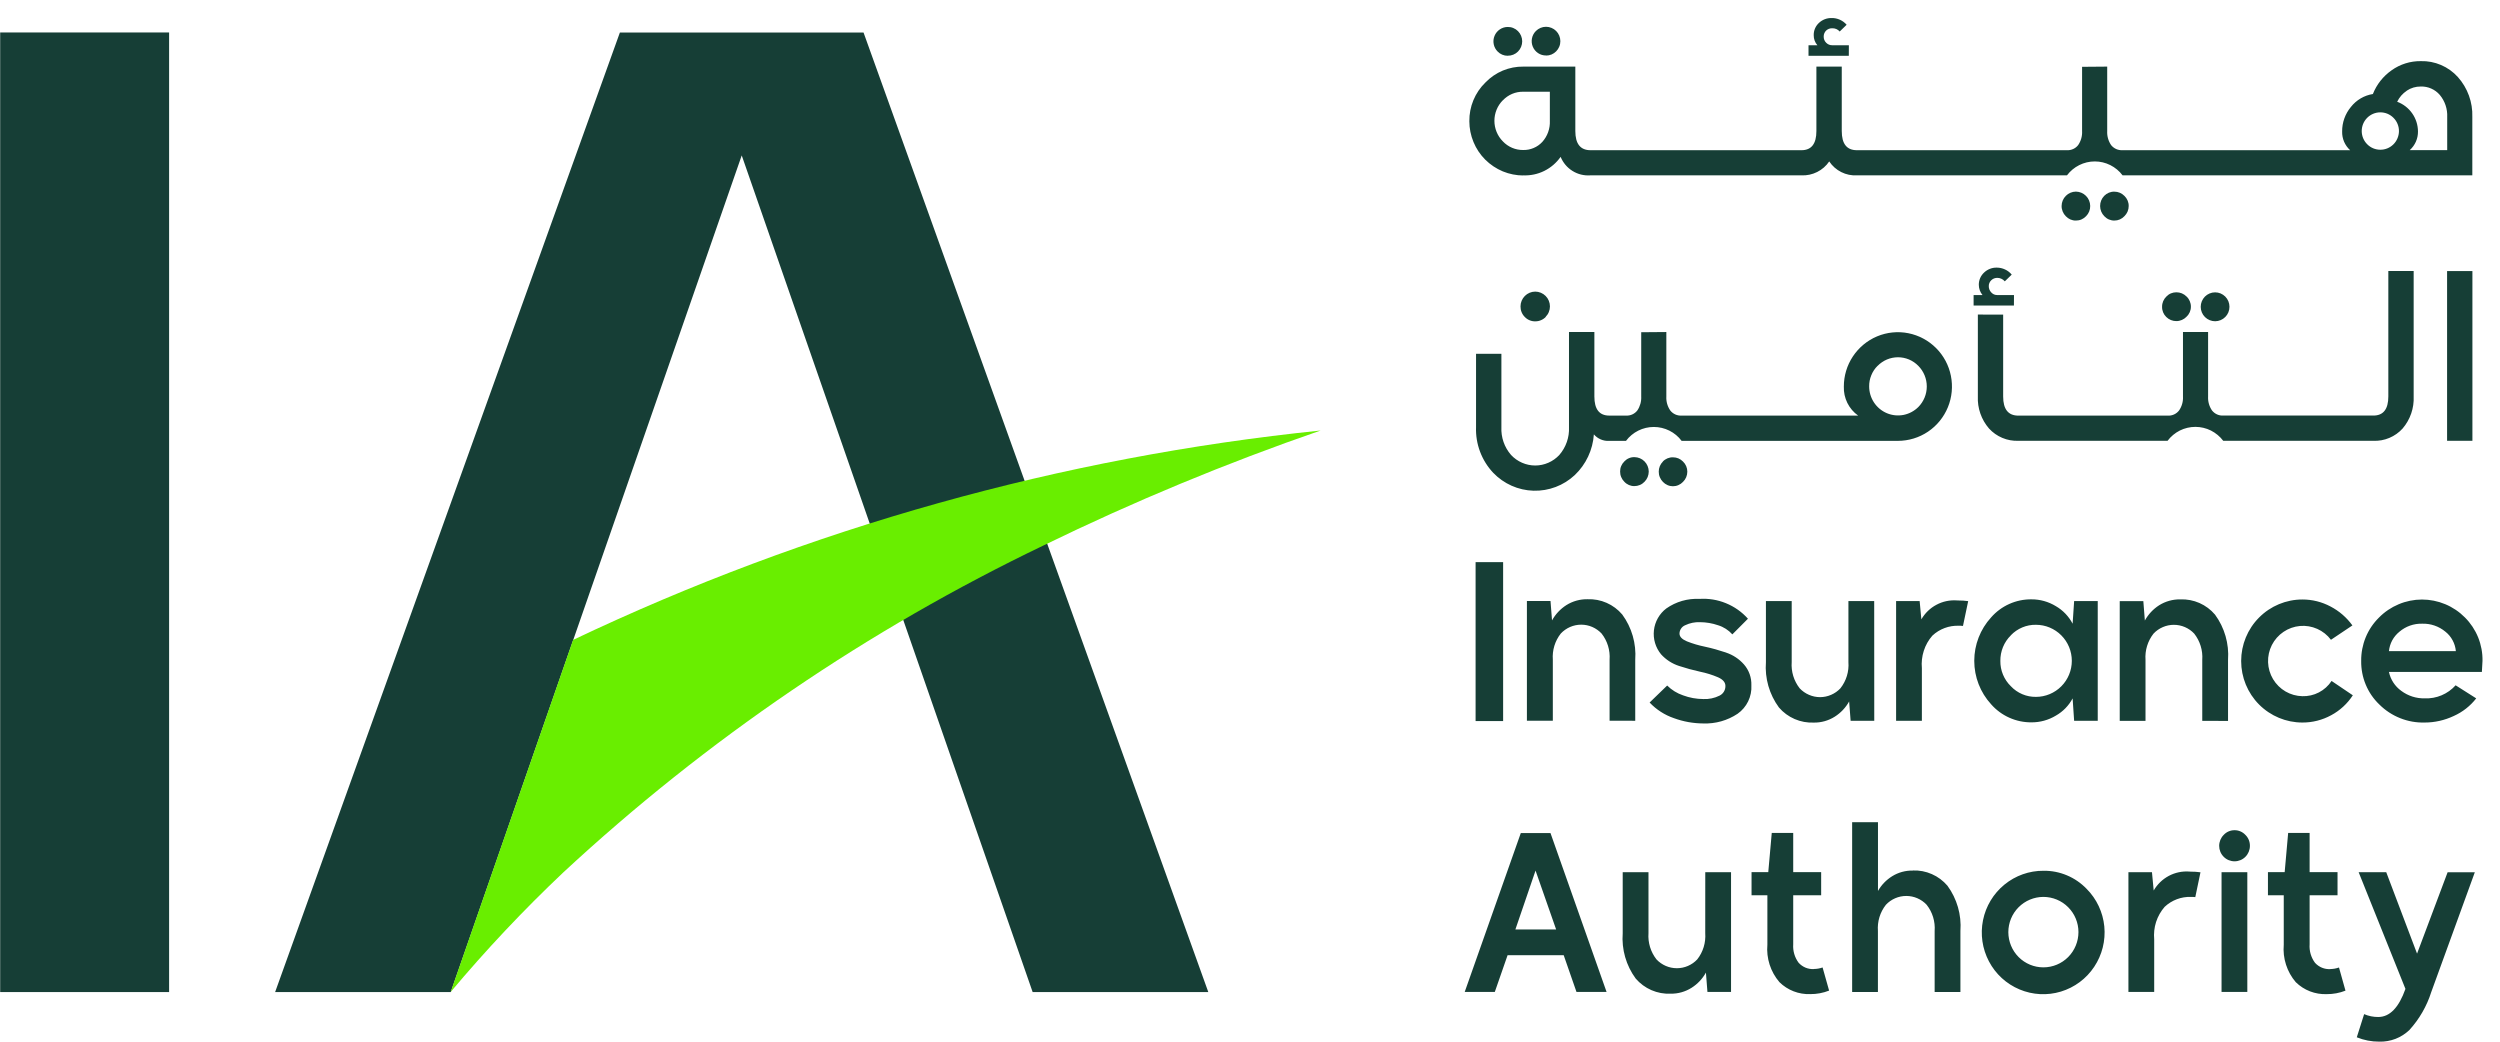 <svg width="84" height="35" viewBox="0 0 84 35" fill="none" xmlns="http://www.w3.org/2000/svg">
<path d="M64.272 29.251C64.027 29.246 63.785 29.312 63.577 29.441C63.379 29.564 63.215 29.734 63.1 29.936V27.625H62.232V33.331H63.098V31.281C63.074 30.964 63.17 30.649 63.367 30.4C63.455 30.306 63.561 30.232 63.679 30.181C63.796 30.13 63.923 30.104 64.051 30.104C64.179 30.104 64.306 30.13 64.423 30.181C64.541 30.232 64.647 30.306 64.735 30.4C64.932 30.649 65.028 30.964 65.004 31.281V33.331H65.87V31.281C65.91 30.738 65.755 30.199 65.434 29.76C65.29 29.592 65.112 29.458 64.91 29.37C64.709 29.281 64.49 29.239 64.269 29.248M67.67 9.914H67.107C67.07 9.914 67.032 9.907 66.997 9.892C66.963 9.876 66.932 9.854 66.907 9.826C66.88 9.798 66.858 9.765 66.844 9.729C66.829 9.692 66.822 9.653 66.823 9.614C66.822 9.577 66.829 9.54 66.844 9.506C66.858 9.472 66.88 9.442 66.907 9.416C66.933 9.39 66.964 9.37 66.999 9.356C67.033 9.343 67.07 9.336 67.107 9.336C67.156 9.336 67.203 9.346 67.247 9.366C67.291 9.386 67.33 9.416 67.361 9.453L67.594 9.227C67.533 9.153 67.456 9.094 67.369 9.054C67.282 9.013 67.187 8.992 67.091 8.992C67.013 8.99 66.934 9.004 66.861 9.033C66.787 9.062 66.72 9.105 66.663 9.16C66.607 9.213 66.562 9.276 66.532 9.347C66.502 9.417 66.487 9.494 66.488 9.57C66.489 9.696 66.533 9.817 66.612 9.914H66.313V10.267H67.668L67.67 9.914ZM62.973 20.196H62.107V22.246C62.131 22.563 62.035 22.878 61.838 23.127C61.75 23.221 61.644 23.295 61.526 23.346C61.409 23.397 61.282 23.424 61.154 23.424C61.025 23.424 60.899 23.397 60.781 23.346C60.664 23.295 60.557 23.221 60.469 23.127C60.273 22.877 60.178 22.563 60.201 22.246V20.196H59.335V22.246C59.294 22.79 59.449 23.331 59.772 23.771C59.916 23.939 60.097 24.072 60.3 24.16C60.503 24.248 60.723 24.288 60.943 24.279C61.192 24.283 61.436 24.214 61.647 24.081C61.848 23.954 62.015 23.778 62.131 23.569L62.181 24.22H62.975L62.973 20.196ZM65.753 20.174C65.514 20.157 65.276 20.207 65.065 20.32C64.853 20.432 64.678 20.602 64.558 20.81L64.5 20.195H63.709V24.218H64.575V22.451C64.557 22.255 64.579 22.056 64.639 21.868C64.699 21.68 64.797 21.506 64.927 21.358C65.167 21.133 65.488 21.013 65.816 21.025C65.863 21.024 65.91 21.026 65.956 21.032L66.131 20.198C66.019 20.183 65.908 20.175 65.796 20.176L65.753 20.174ZM60.95 32.561C60.853 32.566 60.757 32.55 60.668 32.514C60.579 32.477 60.498 32.42 60.434 32.349C60.301 32.17 60.236 31.949 60.252 31.727V30.08H61.191V29.303H60.252V27.986H59.531L59.414 29.303H58.852V30.08H59.384V31.741C59.364 31.968 59.39 32.195 59.459 32.411C59.529 32.627 59.64 32.827 59.788 32.999C59.924 33.134 60.087 33.239 60.265 33.308C60.443 33.377 60.633 33.409 60.825 33.402C61.041 33.404 61.256 33.364 61.458 33.284L61.239 32.507C61.145 32.54 61.047 32.557 60.947 32.558M54.944 24.218V22.168C54.983 21.625 54.829 21.085 54.507 20.647C54.364 20.478 54.185 20.345 53.983 20.256C53.782 20.167 53.563 20.126 53.343 20.134C53.091 20.129 52.843 20.198 52.63 20.332C52.429 20.46 52.264 20.636 52.148 20.845L52.097 20.193H51.304V24.216H52.175V22.166C52.151 21.849 52.247 21.534 52.444 21.285C52.532 21.192 52.639 21.117 52.756 21.066C52.874 21.015 53 20.989 53.128 20.989C53.256 20.989 53.383 21.015 53.501 21.066C53.618 21.117 53.724 21.192 53.812 21.285C54.009 21.534 54.105 21.849 54.082 22.166V24.216L54.944 24.218ZM67.564 21.346C67.673 21.232 67.804 21.142 67.949 21.081C68.095 21.02 68.251 20.99 68.408 20.993C68.728 20.993 69.034 21.121 69.26 21.348C69.486 21.575 69.613 21.883 69.613 22.204C69.613 22.525 69.486 22.833 69.26 23.06C69.034 23.287 68.728 23.415 68.408 23.415C68.25 23.417 68.094 23.387 67.949 23.325C67.803 23.263 67.672 23.172 67.564 23.056C67.451 22.947 67.362 22.815 67.301 22.669C67.24 22.523 67.21 22.366 67.212 22.208C67.21 22.048 67.24 21.89 67.3 21.742C67.361 21.594 67.45 21.46 67.564 21.349M68.255 24.271C68.545 24.273 68.829 24.195 69.078 24.044C69.316 23.909 69.511 23.709 69.64 23.466L69.691 24.22H70.484V20.196H69.691L69.64 20.957C69.512 20.711 69.317 20.507 69.078 20.368C68.83 20.216 68.545 20.136 68.255 20.138C67.999 20.135 67.746 20.188 67.512 20.293C67.278 20.398 67.07 20.552 66.901 20.745C66.537 21.143 66.335 21.664 66.335 22.204C66.335 22.745 66.537 23.266 66.901 23.663C67.071 23.857 67.28 24.011 67.514 24.115C67.748 24.22 68.002 24.273 68.258 24.271M57.996 21.926C57.762 21.847 57.523 21.78 57.282 21.728C57.076 21.686 56.875 21.627 56.679 21.549C56.514 21.479 56.431 21.393 56.431 21.286C56.432 21.226 56.451 21.168 56.485 21.119C56.518 21.069 56.566 21.031 56.621 21.008C56.777 20.933 56.95 20.898 57.123 20.905C57.328 20.907 57.532 20.941 57.726 21.008C57.911 21.064 58.078 21.171 58.207 21.315L58.731 20.789C58.527 20.561 58.275 20.383 57.992 20.268C57.71 20.152 57.405 20.103 57.101 20.123C56.704 20.103 56.313 20.216 55.987 20.445C55.872 20.532 55.777 20.642 55.705 20.768C55.634 20.894 55.588 21.033 55.572 21.177C55.556 21.321 55.568 21.467 55.61 21.606C55.651 21.744 55.72 21.873 55.812 21.985C55.976 22.166 56.184 22.301 56.417 22.376C56.65 22.453 56.886 22.517 57.126 22.57C57.332 22.612 57.533 22.674 57.726 22.757C57.891 22.83 57.974 22.927 57.974 23.049C57.975 23.117 57.958 23.184 57.922 23.241C57.887 23.299 57.835 23.345 57.775 23.374C57.606 23.458 57.42 23.497 57.233 23.488C57 23.487 56.769 23.445 56.551 23.364C56.35 23.296 56.168 23.184 56.017 23.034L55.427 23.605C55.654 23.844 55.934 24.025 56.246 24.131C56.561 24.247 56.895 24.306 57.23 24.308C57.64 24.323 58.043 24.209 58.384 23.982C58.536 23.875 58.657 23.732 58.738 23.565C58.819 23.398 58.857 23.213 58.846 23.027C58.855 22.77 58.766 22.519 58.598 22.326C58.435 22.141 58.227 22.004 57.995 21.927M57.296 31.355C57.319 31.672 57.224 31.987 57.027 32.236C56.939 32.33 56.833 32.404 56.715 32.455C56.598 32.506 56.471 32.532 56.343 32.532C56.214 32.532 56.088 32.506 55.97 32.455C55.853 32.404 55.746 32.33 55.658 32.236C55.462 31.986 55.366 31.672 55.389 31.355V29.305H54.523V31.355C54.482 31.899 54.637 32.441 54.96 32.88C55.105 33.048 55.285 33.181 55.488 33.269C55.691 33.357 55.911 33.398 56.132 33.388C56.38 33.392 56.624 33.324 56.835 33.191C57.037 33.064 57.203 32.888 57.319 32.679L57.37 33.33H58.163V29.306H57.297L57.296 31.355ZM81.213 32.042L80.178 29.307H79.251L80.823 33.227C80.6 33.857 80.295 34.171 79.909 34.171C79.746 34.172 79.585 34.14 79.435 34.075L79.188 34.853C79.428 34.951 79.686 35.001 79.945 34.999C80.131 35.004 80.316 34.972 80.49 34.905C80.663 34.838 80.821 34.737 80.956 34.608C81.29 34.241 81.541 33.805 81.691 33.331L83.154 29.308H82.24L81.213 32.042ZM78.301 32.562C78.205 32.568 78.108 32.552 78.018 32.515C77.929 32.478 77.849 32.422 77.784 32.35C77.651 32.171 77.587 31.95 77.603 31.728V30.082H78.541V29.304H77.603V27.987H76.882L76.765 29.304H76.203V30.082H76.734V31.743C76.715 31.969 76.74 32.197 76.81 32.413C76.879 32.629 76.991 32.829 77.138 33.001C77.275 33.135 77.437 33.24 77.615 33.309C77.794 33.378 77.984 33.41 78.175 33.403C78.391 33.405 78.607 33.365 78.808 33.286L78.59 32.508C78.496 32.541 78.398 32.559 78.299 32.56M77.36 23.392C77.161 23.388 76.966 23.334 76.793 23.233C76.621 23.133 76.477 22.99 76.374 22.818C76.272 22.647 76.214 22.452 76.207 22.252C76.2 22.051 76.244 21.853 76.334 21.674C76.425 21.496 76.559 21.343 76.725 21.231C76.89 21.119 77.08 21.051 77.279 21.033C77.477 21.015 77.677 21.049 77.859 21.13C78.041 21.211 78.2 21.337 78.32 21.497L79.041 21.014C78.848 20.748 78.597 20.53 78.305 20.378C78.014 20.223 77.689 20.142 77.359 20.143C76.814 20.143 76.291 20.361 75.905 20.749C75.519 21.136 75.303 21.662 75.303 22.21C75.303 22.758 75.519 23.284 75.905 23.672C76.291 24.059 76.814 24.277 77.359 24.277C77.697 24.279 78.03 24.194 78.327 24.032C78.622 23.874 78.872 23.643 79.055 23.362L78.341 22.88C78.234 23.043 78.088 23.175 77.915 23.265C77.743 23.355 77.55 23.398 77.356 23.392M80.268 21.878C80.281 21.752 80.318 21.629 80.378 21.517C80.439 21.405 80.521 21.307 80.619 21.227C80.832 21.045 81.104 20.949 81.384 20.956C81.668 20.947 81.945 21.042 82.165 21.224C82.265 21.303 82.348 21.402 82.408 21.515C82.469 21.627 82.505 21.751 82.517 21.878H80.268ZM83.412 22.207C83.417 21.937 83.367 21.668 83.266 21.417C83.164 21.166 83.014 20.939 82.823 20.748C82.633 20.556 82.408 20.404 82.16 20.301C81.912 20.197 81.645 20.144 81.377 20.144C81.108 20.145 80.843 20.198 80.595 20.303C80.347 20.407 80.121 20.559 79.933 20.751C79.74 20.941 79.589 21.167 79.486 21.418C79.384 21.668 79.333 21.936 79.336 22.207C79.332 22.48 79.384 22.752 79.489 23.004C79.594 23.257 79.75 23.485 79.948 23.673C80.148 23.872 80.385 24.027 80.647 24.131C80.908 24.235 81.188 24.285 81.469 24.277C81.806 24.277 82.139 24.202 82.444 24.058C82.741 23.926 83.001 23.722 83.201 23.465L82.509 23.026C82.379 23.171 82.218 23.286 82.038 23.362C81.859 23.438 81.664 23.473 81.47 23.465C81.187 23.471 80.91 23.382 80.683 23.213C80.47 23.06 80.322 22.833 80.268 22.576H83.391C83.405 22.342 83.412 22.218 83.412 22.203M50.917 31.23L51.594 29.251L52.286 31.23H50.917ZM51.099 27.99L49.214 33.33H50.225L50.655 32.094H52.54L52.97 33.33H53.981L52.096 27.99H51.099ZM75.082 27.895C75.013 27.894 74.945 27.908 74.882 27.935C74.82 27.962 74.763 28.002 74.717 28.052C74.668 28.1 74.63 28.158 74.604 28.221C74.578 28.285 74.564 28.353 74.564 28.421C74.564 28.559 74.619 28.691 74.716 28.788C74.812 28.886 74.944 28.94 75.081 28.94C75.218 28.94 75.35 28.886 75.446 28.788C75.543 28.691 75.597 28.559 75.597 28.421C75.598 28.353 75.585 28.285 75.559 28.221C75.533 28.158 75.494 28.1 75.445 28.052C75.398 28.002 75.342 27.962 75.279 27.935C75.217 27.908 75.15 27.894 75.082 27.895ZM73.56 29.284C73.321 29.267 73.082 29.318 72.871 29.43C72.66 29.543 72.484 29.713 72.364 29.921L72.306 29.306H71.515V33.33H72.381V31.562C72.363 31.366 72.384 31.167 72.444 30.979C72.505 30.791 72.603 30.618 72.733 30.469C72.973 30.244 73.293 30.124 73.621 30.136C73.668 30.135 73.715 30.138 73.762 30.143L73.936 29.309C73.825 29.294 73.713 29.286 73.6 29.287L73.56 29.284ZM74.644 33.33H75.51V29.306H74.644V33.33ZM69.492 32.156C69.271 32.378 68.972 32.503 68.659 32.503C68.347 32.504 68.047 32.379 67.826 32.158C67.605 31.936 67.481 31.635 67.48 31.321C67.48 31.007 67.604 30.706 67.824 30.484C68.045 30.262 68.344 30.137 68.657 30.136C68.969 30.136 69.269 30.26 69.49 30.482C69.711 30.703 69.836 31.004 69.836 31.318C69.836 31.632 69.712 31.933 69.492 32.156ZM68.662 29.258C68.184 29.255 67.72 29.419 67.349 29.723C66.978 30.026 66.724 30.449 66.629 30.919C66.534 31.39 66.605 31.879 66.829 32.303C67.052 32.728 67.416 33.061 67.857 33.245C68.298 33.43 68.789 33.456 69.247 33.317C69.704 33.178 70.1 32.885 70.365 32.485C70.631 32.086 70.751 31.607 70.705 31.129C70.658 30.651 70.448 30.204 70.11 29.865C69.922 29.67 69.697 29.515 69.448 29.411C69.199 29.306 68.931 29.254 68.662 29.258ZM74.862 24.223V22.173C74.901 21.63 74.746 21.09 74.425 20.652C74.282 20.483 74.103 20.35 73.902 20.261C73.7 20.172 73.481 20.131 73.261 20.139C73.009 20.134 72.761 20.203 72.547 20.337C72.347 20.465 72.182 20.641 72.067 20.85L72.016 20.198H71.223V24.221H72.089V22.171C72.066 21.854 72.162 21.54 72.358 21.29C72.446 21.196 72.552 21.122 72.67 21.071C72.787 21.02 72.914 20.994 73.042 20.994C73.17 20.994 73.297 21.02 73.415 21.071C73.532 21.122 73.638 21.196 73.726 21.29C73.922 21.54 74.019 21.854 73.996 22.171V24.221L74.862 24.223ZM54.577 15.506C54.532 15.549 54.496 15.601 54.472 15.659C54.447 15.717 54.435 15.78 54.436 15.842C54.435 15.906 54.447 15.97 54.472 16.029C54.496 16.088 54.532 16.142 54.577 16.186C54.62 16.233 54.672 16.27 54.731 16.296C54.789 16.321 54.852 16.334 54.915 16.333C54.979 16.333 55.042 16.32 55.101 16.295C55.16 16.27 55.213 16.233 55.257 16.186C55.301 16.141 55.337 16.088 55.361 16.029C55.385 15.969 55.398 15.906 55.398 15.842C55.396 15.715 55.345 15.592 55.255 15.502C55.166 15.412 55.044 15.361 54.917 15.36C54.853 15.358 54.789 15.371 54.731 15.396C54.672 15.421 54.619 15.459 54.575 15.506M70.091 7.265C70.136 7.22 70.172 7.166 70.196 7.107C70.22 7.048 70.232 6.985 70.231 6.921C70.23 6.793 70.179 6.671 70.089 6.581C69.999 6.491 69.878 6.44 69.751 6.438C69.624 6.439 69.502 6.49 69.412 6.581C69.322 6.671 69.271 6.793 69.27 6.921C69.269 6.985 69.282 7.048 69.306 7.107C69.33 7.166 69.366 7.22 69.411 7.265C69.454 7.311 69.506 7.348 69.565 7.374C69.623 7.399 69.686 7.412 69.749 7.411C69.813 7.411 69.877 7.399 69.936 7.374C69.994 7.348 70.047 7.311 70.091 7.265ZM66.456 10.569V13.319C66.438 13.713 66.573 14.1 66.831 14.398C66.955 14.534 67.108 14.642 67.278 14.713C67.448 14.785 67.631 14.818 67.815 14.811H72.83C72.939 14.666 73.08 14.548 73.242 14.466C73.405 14.385 73.584 14.343 73.765 14.343C73.946 14.343 74.125 14.385 74.287 14.466C74.449 14.548 74.591 14.666 74.701 14.811H79.744C79.928 14.819 80.111 14.786 80.281 14.714C80.451 14.643 80.604 14.535 80.728 14.398C80.984 14.098 81.117 13.713 81.099 13.319V9.106H80.248V13.319C80.248 13.749 80.08 13.963 79.745 13.963H74.702C74.63 13.967 74.558 13.954 74.492 13.924C74.426 13.894 74.368 13.848 74.323 13.791C74.229 13.653 74.182 13.487 74.192 13.319V11.156H73.348V13.322C73.358 13.489 73.311 13.655 73.216 13.793C73.171 13.851 73.112 13.897 73.045 13.927C72.978 13.957 72.904 13.97 72.831 13.965H67.817C67.477 13.965 67.306 13.751 67.306 13.322V10.571L66.456 10.569ZM71.379 7.265C71.425 7.22 71.462 7.167 71.487 7.108C71.512 7.049 71.524 6.985 71.524 6.921C71.525 6.857 71.512 6.794 71.487 6.736C71.462 6.677 71.425 6.625 71.379 6.581C71.335 6.536 71.283 6.501 71.225 6.476C71.168 6.452 71.106 6.44 71.044 6.44C70.98 6.438 70.917 6.45 70.858 6.474C70.799 6.499 70.746 6.535 70.701 6.581C70.612 6.673 70.563 6.796 70.564 6.924C70.565 7.052 70.615 7.174 70.705 7.265C70.749 7.311 70.801 7.349 70.859 7.374C70.918 7.399 70.981 7.412 71.044 7.411C71.107 7.411 71.169 7.398 71.227 7.373C71.284 7.347 71.336 7.311 71.379 7.265ZM51.948 1.867C52.011 1.867 52.074 1.855 52.132 1.831C52.19 1.806 52.243 1.77 52.287 1.725C52.332 1.68 52.367 1.627 52.391 1.568C52.416 1.51 52.428 1.447 52.428 1.383C52.428 1.32 52.415 1.257 52.391 1.198C52.367 1.139 52.331 1.086 52.286 1.041C52.242 0.996 52.189 0.961 52.13 0.937C52.072 0.912 52.01 0.9 51.946 0.9C51.883 0.9 51.821 0.912 51.762 0.937C51.704 0.961 51.651 0.997 51.606 1.042C51.539 1.109 51.492 1.195 51.474 1.289C51.455 1.383 51.465 1.48 51.502 1.569C51.539 1.657 51.6 1.732 51.68 1.785C51.759 1.838 51.852 1.865 51.948 1.864M73.468 10.639C73.515 10.597 73.552 10.545 73.577 10.487C73.602 10.429 73.615 10.366 73.614 10.303C73.615 10.239 73.601 10.176 73.576 10.117C73.551 10.059 73.515 10.006 73.468 9.963C73.424 9.918 73.37 9.882 73.311 9.857C73.252 9.833 73.19 9.821 73.126 9.821C73.064 9.821 73.001 9.833 72.944 9.857C72.886 9.881 72.835 9.917 72.791 9.963C72.745 10.007 72.708 10.06 72.683 10.119C72.658 10.178 72.645 10.242 72.646 10.306C72.644 10.37 72.656 10.434 72.68 10.493C72.704 10.552 72.74 10.605 72.786 10.65C72.831 10.695 72.884 10.73 72.943 10.754C73.002 10.778 73.064 10.79 73.128 10.789C73.191 10.789 73.254 10.775 73.312 10.75C73.37 10.725 73.423 10.688 73.467 10.643M83.073 9.107H82.222V14.812H83.073V9.107ZM50.496 3.371C50.584 3.278 50.691 3.204 50.808 3.154C50.926 3.104 51.053 3.08 51.181 3.082H52.075V4.062C52.086 4.322 51.995 4.576 51.821 4.769C51.739 4.857 51.64 4.927 51.529 4.973C51.419 5.02 51.3 5.043 51.181 5.04C51.053 5.042 50.926 5.017 50.808 4.967C50.691 4.917 50.584 4.844 50.496 4.75C50.314 4.567 50.212 4.318 50.212 4.059C50.212 3.8 50.314 3.551 50.496 3.368M79.529 3.967C79.586 3.907 79.656 3.859 79.732 3.826C79.808 3.793 79.891 3.775 79.974 3.775C80.057 3.774 80.139 3.79 80.216 3.821C80.293 3.853 80.363 3.9 80.421 3.959C80.48 4.018 80.527 4.088 80.558 4.165C80.59 4.243 80.606 4.325 80.605 4.409C80.604 4.493 80.586 4.575 80.553 4.652C80.52 4.729 80.473 4.798 80.413 4.856C80.295 4.97 80.137 5.033 79.974 5.031C79.81 5.03 79.653 4.964 79.538 4.847C79.422 4.731 79.356 4.574 79.354 4.409C79.353 4.244 79.415 4.086 79.529 3.967ZM80.865 3.048C81.005 2.954 81.17 2.905 81.338 2.907C81.459 2.903 81.579 2.927 81.69 2.976C81.801 3.025 81.899 3.098 81.978 3.19C82.15 3.397 82.239 3.662 82.226 3.932V5.044H80.968C81.056 4.965 81.126 4.868 81.174 4.76C81.222 4.651 81.246 4.533 81.244 4.415C81.242 4.197 81.174 3.985 81.049 3.808C80.924 3.63 80.748 3.494 80.545 3.419C80.617 3.27 80.728 3.142 80.866 3.05M51.178 5.892C51.423 5.903 51.666 5.852 51.887 5.743C52.107 5.634 52.296 5.472 52.437 5.27C52.517 5.466 52.656 5.632 52.835 5.743C53.014 5.855 53.224 5.907 53.434 5.892H60.531C60.713 5.9 60.894 5.861 61.057 5.779C61.22 5.698 61.36 5.575 61.462 5.424C61.564 5.577 61.703 5.7 61.866 5.782C62.03 5.865 62.212 5.902 62.394 5.892H69.45C69.559 5.747 69.7 5.629 69.862 5.548C70.024 5.466 70.204 5.424 70.385 5.424C70.566 5.424 70.744 5.466 70.907 5.548C71.069 5.629 71.21 5.747 71.319 5.892H83.07V3.931C83.087 3.437 82.912 2.956 82.584 2.588C82.427 2.414 82.234 2.276 82.019 2.184C81.804 2.092 81.572 2.047 81.338 2.054C80.988 2.05 80.645 2.157 80.359 2.361C80.076 2.559 79.856 2.836 79.729 3.159C79.437 3.205 79.173 3.361 78.99 3.594C78.798 3.825 78.693 4.117 78.696 4.418C78.693 4.536 78.715 4.653 78.761 4.762C78.808 4.87 78.877 4.968 78.965 5.047H71.319C71.246 5.051 71.172 5.038 71.105 5.008C71.038 4.978 70.979 4.933 70.933 4.875C70.839 4.736 70.793 4.57 70.802 4.403V2.238L69.958 2.245V4.403C69.968 4.57 69.921 4.736 69.826 4.875C69.782 4.932 69.724 4.978 69.658 5.007C69.592 5.037 69.52 5.051 69.448 5.047H62.392C62.053 5.047 61.883 4.835 61.883 4.403V2.238H61.031V4.403C61.031 4.832 60.864 5.047 60.529 5.047H53.441C53.101 5.047 52.931 4.832 52.931 4.403V2.238H51.19C50.952 2.234 50.715 2.28 50.495 2.371C50.275 2.463 50.076 2.6 49.91 2.772C49.736 2.94 49.599 3.143 49.506 3.367C49.413 3.591 49.367 3.831 49.37 4.074C49.37 4.314 49.418 4.551 49.51 4.773C49.601 4.994 49.735 5.195 49.904 5.364C50.074 5.533 50.275 5.667 50.495 5.759C50.716 5.85 50.952 5.896 51.19 5.896M50.659 1.872C50.723 1.873 50.787 1.861 50.846 1.837C50.906 1.813 50.959 1.777 51.005 1.731C51.05 1.686 51.085 1.633 51.109 1.574C51.133 1.515 51.146 1.453 51.146 1.389C51.146 1.326 51.133 1.263 51.109 1.204C51.085 1.145 51.05 1.092 51.005 1.047C50.96 1.001 50.906 0.965 50.846 0.941C50.787 0.916 50.723 0.905 50.659 0.906C50.564 0.906 50.471 0.935 50.392 0.989C50.313 1.042 50.252 1.118 50.216 1.206C50.179 1.294 50.17 1.391 50.189 1.485C50.207 1.579 50.254 1.665 50.321 1.732C50.365 1.777 50.417 1.813 50.475 1.837C50.533 1.862 50.596 1.874 50.659 1.874M62.122 1.52H61.559C61.522 1.521 61.485 1.513 61.451 1.499C61.416 1.484 61.385 1.463 61.359 1.436C61.331 1.409 61.31 1.376 61.296 1.341C61.281 1.305 61.275 1.266 61.276 1.228C61.275 1.191 61.282 1.155 61.296 1.121C61.309 1.087 61.33 1.056 61.355 1.03C61.382 1.004 61.414 0.983 61.45 0.969C61.485 0.955 61.522 0.949 61.559 0.95C61.607 0.948 61.655 0.956 61.7 0.975C61.744 0.994 61.783 1.023 61.814 1.059L62.047 0.832C61.985 0.76 61.907 0.702 61.82 0.663C61.733 0.624 61.639 0.604 61.544 0.606C61.386 0.602 61.231 0.661 61.116 0.77C61.059 0.823 61.014 0.887 60.984 0.958C60.954 1.029 60.939 1.106 60.941 1.184C60.939 1.307 60.983 1.427 61.064 1.52H60.766V1.874H62.12L62.122 1.52ZM49.58 24.228H50.505V18.888H49.58V24.228ZM55.875 15.507C55.83 15.552 55.795 15.604 55.77 15.663C55.746 15.721 55.734 15.784 55.734 15.847C55.733 15.911 55.745 15.975 55.77 16.034C55.794 16.093 55.83 16.146 55.875 16.192C55.918 16.238 55.97 16.274 56.028 16.299C56.086 16.325 56.148 16.338 56.211 16.338C56.274 16.338 56.337 16.325 56.395 16.299C56.453 16.274 56.505 16.238 56.548 16.192C56.594 16.147 56.631 16.094 56.656 16.035C56.681 15.975 56.694 15.912 56.694 15.847C56.694 15.784 56.681 15.72 56.656 15.662C56.631 15.603 56.594 15.551 56.548 15.507C56.504 15.462 56.452 15.427 56.395 15.402C56.337 15.378 56.276 15.366 56.213 15.366C56.15 15.364 56.086 15.376 56.027 15.4C55.968 15.425 55.915 15.461 55.871 15.507M51.933 10.646C51.979 10.6 52.016 10.546 52.04 10.485C52.065 10.425 52.078 10.361 52.078 10.295C52.078 10.23 52.065 10.165 52.04 10.105C52.016 10.045 51.979 9.99 51.933 9.944C51.887 9.898 51.832 9.861 51.772 9.836C51.712 9.811 51.647 9.798 51.582 9.798C51.451 9.799 51.327 9.852 51.235 9.944C51.143 10.037 51.09 10.162 51.089 10.293C51.088 10.359 51.1 10.425 51.125 10.487C51.15 10.549 51.187 10.605 51.234 10.651C51.28 10.699 51.334 10.736 51.395 10.761C51.455 10.786 51.52 10.799 51.586 10.797C51.653 10.798 51.719 10.784 51.78 10.757C51.842 10.731 51.897 10.692 51.943 10.643M63.088 12.293C63.177 12.202 63.284 12.129 63.401 12.079C63.519 12.03 63.645 12.004 63.772 12.004C63.9 12.004 64.026 12.03 64.143 12.079C64.261 12.129 64.367 12.202 64.456 12.293C64.638 12.477 64.74 12.725 64.74 12.985C64.74 13.244 64.638 13.492 64.456 13.676C64.32 13.811 64.148 13.903 63.96 13.941C63.772 13.977 63.577 13.958 63.401 13.884C63.224 13.81 63.074 13.685 62.967 13.525C62.861 13.365 62.804 13.177 62.804 12.985C62.802 12.856 62.826 12.729 62.875 12.61C62.923 12.491 62.994 12.383 63.085 12.293M57.038 14.813H63.772C64.132 14.812 64.483 14.705 64.781 14.504C65.08 14.303 65.312 14.017 65.449 13.683C65.586 13.349 65.621 12.982 65.55 12.628C65.48 12.274 65.306 11.949 65.051 11.694C64.796 11.439 64.472 11.266 64.12 11.196C63.767 11.126 63.402 11.163 63.07 11.302C62.739 11.441 62.456 11.676 62.257 11.976C62.057 12.277 61.952 12.63 61.953 12.992C61.947 13.181 61.987 13.369 62.071 13.539C62.155 13.708 62.279 13.854 62.433 13.964H56.506C56.433 13.969 56.359 13.956 56.292 13.926C56.225 13.896 56.166 13.85 56.121 13.792C56.026 13.654 55.979 13.488 55.989 13.321V11.156L55.145 11.163V13.321C55.154 13.488 55.108 13.654 55.014 13.792C54.969 13.85 54.911 13.895 54.845 13.925C54.779 13.955 54.707 13.968 54.635 13.964H54.073C53.737 13.964 53.57 13.75 53.571 13.321V11.156H52.718V14.353C52.734 14.694 52.617 15.028 52.394 15.286C52.29 15.398 52.165 15.487 52.025 15.548C51.886 15.609 51.735 15.641 51.583 15.641C51.431 15.641 51.28 15.609 51.141 15.548C51.001 15.487 50.875 15.398 50.771 15.286C50.547 15.029 50.431 14.694 50.447 14.353V11.887H49.595V14.353C49.585 14.634 49.631 14.914 49.73 15.177C49.829 15.44 49.979 15.681 50.171 15.885C50.527 16.257 51.014 16.474 51.527 16.488C52.04 16.502 52.537 16.314 52.913 15.962C53.29 15.603 53.519 15.115 53.554 14.595C53.618 14.669 53.697 14.727 53.787 14.765C53.876 14.803 53.974 14.82 54.071 14.814H54.633C54.742 14.668 54.884 14.55 55.046 14.469C55.208 14.388 55.386 14.346 55.568 14.346C55.749 14.346 55.928 14.388 56.09 14.469C56.253 14.55 56.394 14.668 56.503 14.814H57.035L57.038 14.813ZM74.77 10.65C74.815 10.605 74.85 10.552 74.874 10.493C74.898 10.434 74.91 10.371 74.91 10.307C74.91 10.243 74.897 10.18 74.873 10.121C74.848 10.062 74.813 10.009 74.768 9.964C74.723 9.919 74.669 9.884 74.611 9.859C74.552 9.835 74.489 9.823 74.426 9.823C74.362 9.823 74.3 9.836 74.241 9.861C74.183 9.885 74.13 9.921 74.085 9.966C73.995 10.058 73.944 10.181 73.944 10.31C73.945 10.439 73.996 10.562 74.087 10.653C74.178 10.743 74.301 10.794 74.429 10.794C74.557 10.793 74.68 10.742 74.77 10.65ZM20.828 1.093L9.244 33.334H15.146L24.922 5.222L34.697 33.334H40.599L29.015 1.093H20.828ZM0.006 33.334H5.682V1.091H0.006V33.334Z" fill="#163E36"/>
<path d="M19.256 21.501L15.142 33.331C16.326 31.919 17.591 30.576 18.929 29.311C23.733 24.854 29.178 21.148 35.079 18.319C38.097 16.849 41.201 15.561 44.373 14.465C35.664 15.36 27.17 17.739 19.256 21.501Z" fill="#69EE00"/>
</svg>
